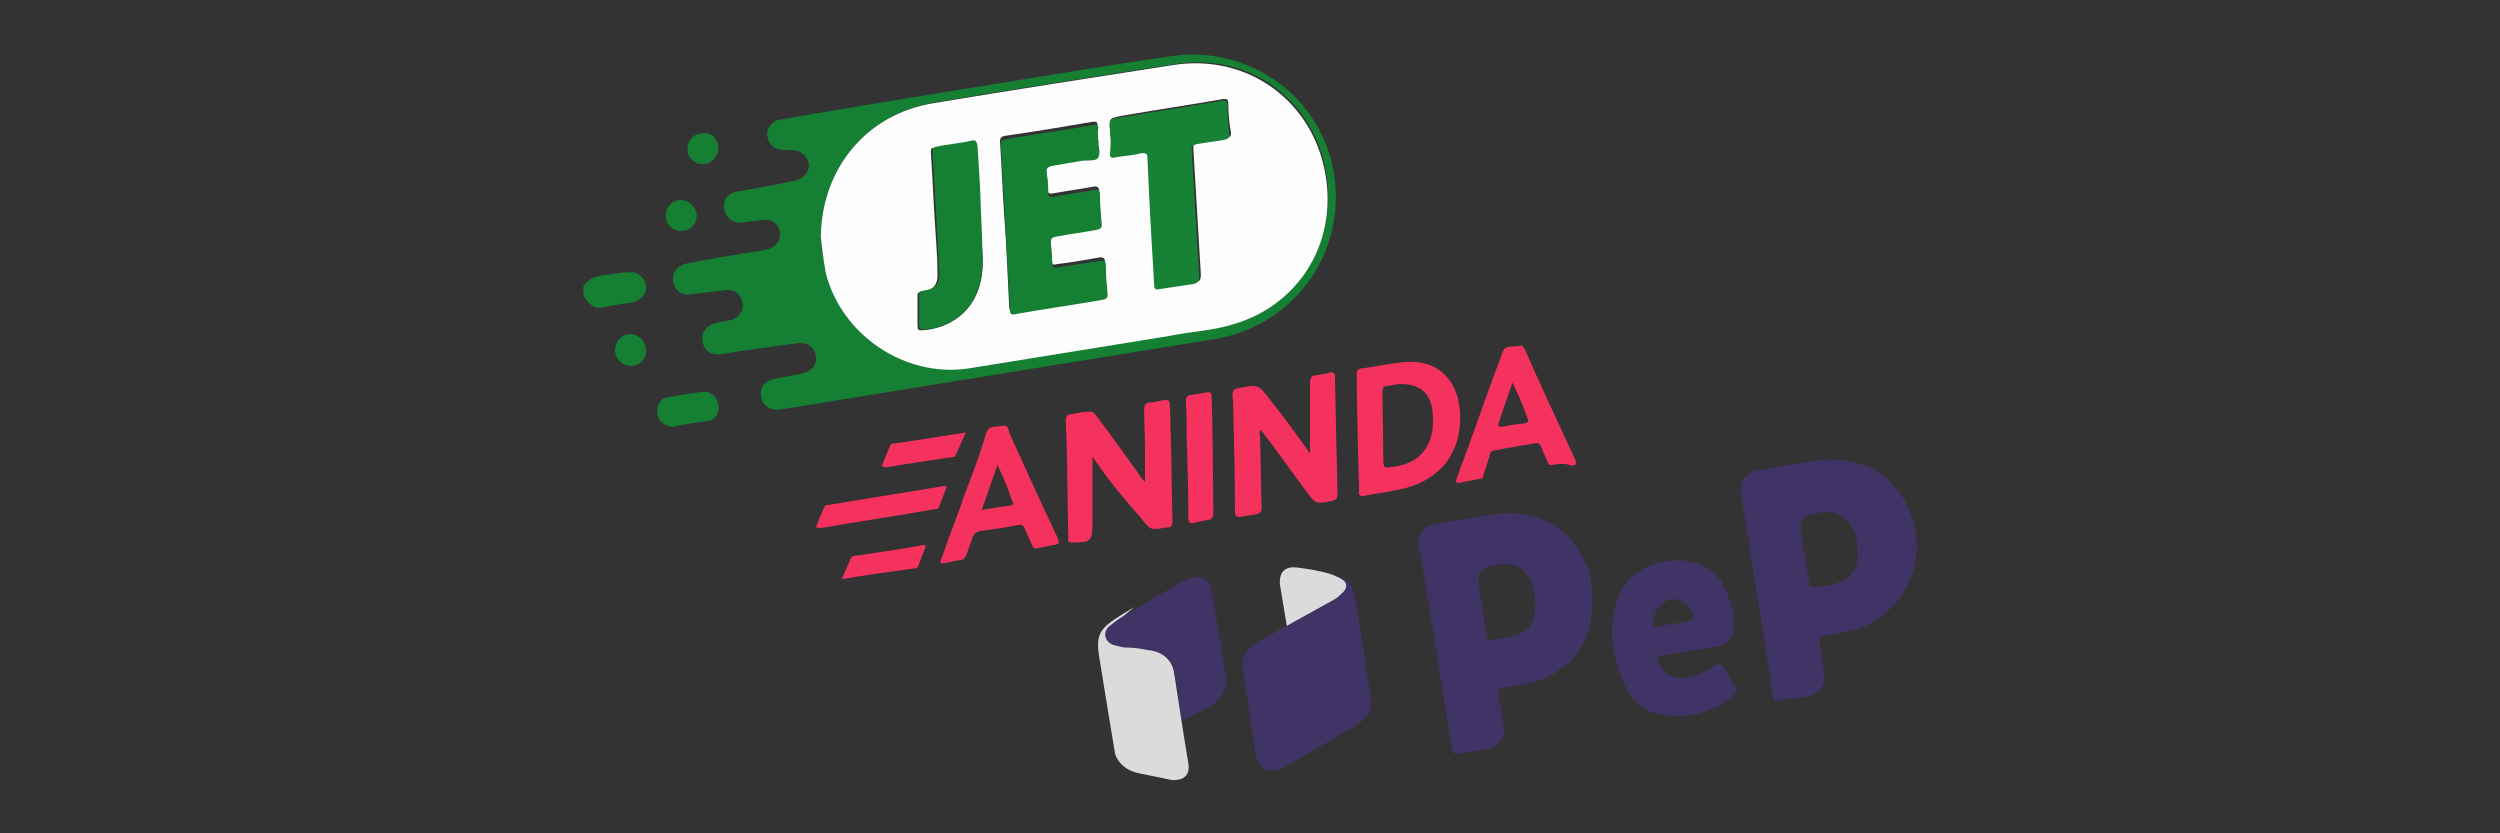 <?xml version="1.0" encoding="utf-8"?>
<!-- Generator: Adobe Illustrator 25.2.3, SVG Export Plug-In . SVG Version: 6.00 Build 0)  -->
<svg version="1.1"
	 id="svg2" sodipodi:docname="Deposit-Logo-Master-File_[D]Tom Horn-A-light-01.eps" xmlns:cc="http://creativecommons.org/ns#" xmlns:dc="http://purl.org/dc/elements/1.1/" xmlns:inkscape="http://www.inkscape.org/namespaces/inkscape" xmlns:rdf="http://www.w3.org/1999/02/22-rdf-syntax-ns#" xmlns:sodipodi="http://sodipodi.sourceforge.net/DTD/sodipodi-0.dtd" xmlns:svg="http://www.w3.org/2000/svg"
	 xmlns="http://www.w3.org/2000/svg" xmlns:xlink="http://www.w3.org/1999/xlink" x="0px" y="0px" viewBox="0 0 300 100"
	 style="enable-background:new 0 0 300 100;" xml:space="preserve">
<rect x="0" y="0" width="300" height="100" fill="#333333" stroke="none"/>
<style type="text/css">
	.st0{fill:#28272A;}
	.st1{fill:#B1B1B0;}
	.st2{fill:#232121;}
	.st3{fill:#007E36;}
	.st4{fill:#EBEBEC;}
	.st5{fill:#056F41;}
	.st6{fill:#82BD52;}
	.st7{fill:#C7C7C7;}
	.st8{fill:#7C7D7F;}
	.st9{fill:#DBDBDB;}
	.st10{fill:#158033;}
	.st11{fill:#403366;}
	.st12{fill:#F5315E;}
	.st13{fill:#FCFDFC;}
	.st14{fill:#178236;}
	.st15{fill:#677777;}
	.st16{fill:#586A6C;}
</style>
<g>
	<path class="st9" d="M136.2,72.8c-4,2.4-4.8,2.8-4.3,6c0.5,3.2,1.9,11.6,1.9,11.6s0.4,1.9,2.9,2.4s3.9,0.8,3.9,0.8s2.4,0.3,2-2
		s-1.7-10.8-1.7-10.8s0-2.6-3.4-3.1c-3.4-0.5-5.6-0.8-4.3-2.2C134.5,74.1,136.2,72.8,136.2,72.8z"/>
	<path class="st9" d="M154.5,75.6l-0.9-5.4c0,0-0.4-2.4,2-2.1c2.5,0.3,5.9,0.9,6.3,2.4s-3.1,5-3.2,5L154.5,75.6z"/>
	<g>
		<g id="Aq71aL.tif_6_">
			<g>
				<path class="st10" d="M70,34.4c0.6-1,1.6-1.3,2.8-1.4c0.8-0.1,1.5-0.3,2.3-0.3c1.3-0.2,2.1,0.4,2.4,1.4c0.2,1.1-0.5,1.9-1.7,2.2
					c-1.2,0.2-2.3,0.3-3.4,0.6c-1.2,0.2-1.8-0.5-2.3-1.3C70,35.2,70,34.8,70,34.4z"/>
				<path class="st10" d="M160.3,23.6c0,8.6-6.1,15.7-14.6,17.1c-17.2,2.8-34.6,5.6-51.8,8.4c-1.2,0.2-1.9-0.1-2.4-0.9
					c-0.3-0.8-0.3-1.6,0.3-2.2c0.3-0.3,0.6-0.4,1-0.5c1.2-0.3,2.4-0.4,3.5-0.7c1.2-0.3,1.8-1.1,1.6-2.1c-0.2-1.1-1.1-1.7-2.3-1.5
					c-3,0.4-6.1,0.8-9,1.3c-1.2,0.2-2.1-0.4-2.3-1.5c-0.2-1,0.4-1.9,1.5-2.2c0.7-0.2,1.3-0.3,1.9-0.4c1-0.3,1.6-1.1,1.4-2.1
					s-0.9-1.6-2-1.5c-1.3,0.2-2.7,0.3-4,0.5c-1.3,0.2-2.1-0.4-2.3-1.5s0.4-1.9,1.7-2.2c3.1-0.6,6.1-1.1,9.3-1.6
					c1.3-0.3,1.9-1,1.8-2.1c-0.2-1.1-1-1.7-2.2-1.5c-0.8,0.1-1.5,0.2-2.4,0.3c-1.1,0.1-1.9-0.6-2.1-1.6c-0.2-1,0.4-1.9,1.5-2.1
					c2.3-0.4,4.6-0.8,6.9-1.3c1.6-0.3,2.3-1.9,1.3-3c-0.7-0.8-1.6-0.7-2.5-0.7c-0.9,0-1.6-0.4-1.9-1.2c-0.3-0.8-0.1-1.6,0.6-2.1
					c0.3-0.3,0.7-0.3,1.1-0.4c9.3-1.6,18.5-3.1,27.8-4.6c6.1-1,12.3-2,18.4-2.9C150.8,5,160.3,13,160.3,23.6z M98.5,28.4
					c0,1.2,0.3,2.7,0.7,4.2c1.9,7.5,9.6,12.6,17.2,11.4c8-1.3,16-2.6,24.1-3.9c2.4-0.4,5-0.6,7.3-1.3c8-2.2,12.6-9.6,11.4-17.8
					c-1.4-9-9.3-14.8-18.3-13.3c-9.6,1.5-19.3,3-28.9,4.6C104.1,13.7,98.6,20.1,98.5,28.4z"/>
				<path class="st11" d="M191.1,72.2c-0.1,3.7-1.3,6.6-4.3,8.4c-1.9,1.3-4,1.6-6.2,1.9c-0.8,0.1-0.9,0.3-0.8,1.1
					c0.3,1.1,0.4,2.3,0.6,3.4c0.3,1.6-0.5,2.6-2.1,2.9c-1.1,0.2-2.2,0.3-3.2,0.5c-0.7,0.2-0.8-0.1-0.9-0.7
					c-0.6-3.5-1.1-7.2-1.7-10.7c-0.7-4.4-1.4-8.8-2.2-13.2c-0.3-1.4,0.4-2.9,2.2-3c2.4-0.3,4.7-0.8,7-1.1c5.6-0.8,10.2,2.4,11.4,7.9
					C191,70.6,191.1,71.5,191.1,72.2z M180.5,67.7c-0.6,0-1.2,0.1-1.8,0.3c-0.9,0.3-1.4,0.8-1.3,1.9c0.3,2.2,0.7,4.3,1,6.5
					c0.1,0.4,0.3,0.5,0.6,0.4c0.9-0.2,1.9-0.3,2.7-0.5c1.3-0.3,2.1-1.1,2.4-2.4c0.3-1.3,0.1-2.6-0.3-3.8
					C183.3,68.5,182.2,67.6,180.5,67.7z"/>
				<path class="st11" d="M230,65.5c0-5.6-4.2-10.2-9.4-10.3l0,0c-0.7-0.1-1.3-0.1-2,0c-2.6,0.3-5.2,0.8-7.8,1.3
					c-1.4,0.3-2.1,1.3-1.9,2.7c0.7,4,1.3,8,1.9,12c0.7,4,1.3,8.1,1.9,12.1c0.1,0.6,0.3,0.9,0.9,0.8c1.1-0.3,2.2-0.3,3.2-0.5
					c1.5-0.3,2.4-1.3,2.1-2.9c-0.1-0.8-0.3-1.6-0.4-2.4c-0.3-1.9-0.3-1.9,1.6-2.2c2.1-0.3,4.2-0.9,6-2.4c0.9-0.8,1.8-1.6,2.3-2.6
					C229.4,69.6,230,67.6,230,65.5z M220,70.1c-0.7,0.2-1.3,0.3-2.1,0.3c-0.4,0.1-0.7,0-0.8-0.5c-0.3-2-0.7-4.1-1-6.1
					c-0.3-1.3,0.3-1.9,1.7-2.2c1.6-0.3,3.1-0.3,4.2,1.3c0.8,1,0.9,2.2,0.9,3.4C223.1,68.3,222.1,69.6,220,70.1z"/>
				<path class="st11" d="M208.1,74.6c0,1.9-0.6,2.7-2.2,3c-2.1,0.3-4.3,0.8-6.4,1c-0.7,0.1-0.8,0.3-0.5,0.9c0.7,1.4,1.6,2,3.4,1.8
					c1.1-0.2,2.1-0.6,3-1.2c0.8-0.6,1.2-0.5,1.7,0.4c0.3,0.6,0.6,1.2,1,1.7c0.4,0.5,0.3,0.9-0.2,1.3c-0.9,0.9-2.2,1.5-3.4,1.9
					c-1.5,0.5-3.1,0.7-4.8,0.4c-2.1-0.3-3.7-1.4-4.6-3.3c-1.5-3-2.1-6.3-1.3-9.7c0.8-3.2,3-5,6.4-5.5c2.5-0.3,4.7,0.3,6.3,2.4
					C207.5,71.4,208,73.2,208.1,74.6z M198.4,74.8c0,0.3,0.1,0.5,0.4,0.4c1.3-0.3,2.7-0.4,4-0.7c0.2,0,0.4-0.1,0.4-0.3
					c0.1-1.1-1.3-2.4-2.4-2.3C199.5,72,198.4,73.2,198.4,74.8z"/>
				<path class="st11" d="M141.8,86.3c-0.3-1.8-0.4-3.5-0.8-5.2c-0.3-1.9-1.4-2.9-3.3-3.1c-0.9-0.2-1.9-0.3-2.8-0.3
					c-0.5-0.1-0.9-0.2-1.3-0.3c-1.2-0.5-1.3-1.7-0.3-2.4c1.3-1.1,2.9-1.8,4.3-2.7c1.5-0.9,3.1-1.9,4.7-2.7c1.5-0.8,2.9-0.3,3.1,1.4
					c0.6,3.4,1.2,6.8,1.7,10.2c0.2,1.3-0.3,2.4-1.4,3.2c-1.1,0.7-2.2,1.3-3.4,1.9C142.1,86.2,141.9,86.2,141.8,86.3z"/>
				<path class="st12" d="M157.2,54.4c0-2.9,0-5.6,0-8.4c0-0.7,0.2-0.9,0.8-1c0.5,0,1.1-0.2,1.6-0.3c0.4-0.1,0.6,0.1,0.6,0.5
					c0,0.1,0,0.2,0,0.3c0.1,4.6,0.2,9.3,0.3,13.9c0,0.4-0.2,0.6-0.6,0.7c-2,0.4-2,0.4-3.2-1.2c-1.8-2.4-3.5-4.9-5.4-7.3
					c-0.3,0.3-0.1,0.6-0.1,0.8c0.1,2.9,0.1,5.7,0.2,8.6c0,0.4-0.2,0.6-0.6,0.7c-0.6,0.1-1.2,0.2-1.8,0.3c-0.5,0.1-0.8,0-0.8-0.6
					c0-4-0.1-7.8-0.2-11.8c0-0.8,0-1.4-0.1-2.2c0-0.4,0.1-0.7,0.6-0.8c2.5-0.5,2.5-0.5,4,1.5C154.2,50.2,155.7,52.3,157.2,54.4z"/>
				<path class="st12" d="M131.1,54.8c0,2.4,0,4.8,0,7.1c0,0.3,0,0.5,0,0.8c0,2.3-0.2,2.4-2.5,2.4c-0.6,0-0.4-0.3-0.4-0.7
					c-0.1-3.6-0.1-7.2-0.2-10.9c0-1-0.1-2.1-0.1-3.1c0-0.4,0.2-0.7,0.6-0.7c0.8-0.1,1.4-0.3,2.2-0.3c0.4-0.1,0.6,0.2,0.8,0.4
					c1.9,2.5,3.7,5.1,5.6,7.7c0.1,0.1,0.1,0.2,0.3,0.3c0-1.3,0-2.5,0-3.7c0-1.7-0.1-3.3-0.1-5c0-0.5,0.2-0.8,0.7-0.8
					c0.4,0,0.8-0.1,1.2-0.2c1.1-0.2,1.2-0.2,1.2,1c0.1,1.1,0,2.2,0.1,3.3c0.1,3.4,0.1,6.7,0.2,10.1c0,0.5-0.1,0.8-0.7,0.8
					c-2,0.3-1.9,0.4-3.2-1.3C134.7,59.7,132.8,57.3,131.1,54.8z"/>
				<path class="st12" d="M162.8,45c0-0.6,0.2-0.8,0.7-0.8c1.5-0.2,2.9-0.5,4.5-0.7c4.1-0.6,6.9,1.7,7.2,5.9c0.3,5-2.5,8.5-7.6,9.4
					c-1.3,0.3-2.5,0.4-3.9,0.7c-0.5,0.1-0.7-0.1-0.6-0.6C163,56.5,162.8,47.3,162.8,45z M166,54.9c0,1.3,0,1.3,1.3,1.1
					c2.1-0.3,3.7-1.3,4.4-3.5c0.3-1,0.3-2.1,0.2-3.2c-0.3-2.3-1.7-3.3-4-3.2c-0.5,0-1,0.2-1.4,0.2c-0.5,0-0.6,0.3-0.6,0.7
					C165.9,48.6,166,53.8,166,54.9z"/>
				<path class="st12" d="M124.4,65.8c-0.4,0.1-0.5-0.3-0.6-0.5c-0.3-0.6-0.5-1.2-0.8-1.8c-0.2-0.4-0.3-0.6-0.8-0.5
					c-1.5,0.3-2.9,0.5-4.5,0.7c-0.5,0.1-0.8,0.3-1,0.8c-0.2,0.7-0.5,1.3-0.7,2c-0.2,0.4-0.3,0.7-0.8,0.7c-0.5,0.1-1,0.2-1.5,0.3
					c-1,0.2-1,0.2-0.6-0.8c0.8-2.4,1.8-4.8,2.6-7.2c0.9-2.4,1.9-4.9,2.6-7.4c0.3-1.2,1.3-0.8,2-1c0.7-0.2,0.7,0.5,0.8,0.8
					c1.9,4.2,3.8,8.4,5.8,12.6c0.3,0.7,0.2,0.8-0.5,0.9C125.8,65.5,125.1,65.7,124.4,65.8z M119.7,55.8c-0.7,1.9-1.2,3.5-1.9,5.4
					c1.2-0.2,2.2-0.4,3.3-0.5c0.6-0.1,0.6-0.3,0.3-0.7C121,58.6,120.4,57.3,119.7,55.8z"/>
				<path class="st12" d="M186.2,55.8c-0.3,0.1-0.4-0.2-0.5-0.4c-0.3-0.7-0.6-1.3-0.8-1.9c-0.2-0.3-0.3-0.4-0.8-0.3
					c-1.5,0.3-3,0.5-4.5,0.8c-0.5,0.1-0.7,0.2-0.7,0.2l-1,3.2c0,0-1.6,0.3-2.6,0.5c-0.5,0.1-0.7,0-0.5-0.5c1.9-5,3.6-10.1,5.5-15.1
					c0.3-1,1.3-0.6,2-0.8c0.5-0.2,0.6,0.4,0.8,0.7c1.9,4.3,3.9,8.6,5.9,12.9c0.3,0.6,0.1,0.7-0.4,0.8
					C187.7,55.5,187,55.7,186.2,55.8z M181.5,45.9c-0.6,1.7-1.1,3.2-1.6,4.7c-0.2,0.4-0.1,0.7,0.4,0.6c0.9-0.2,1.8-0.3,2.7-0.4
					c0.3-0.1,0.5-0.2,0.3-0.6C182.8,48.7,182.2,47.4,181.5,45.9z"/>
				<path class="st12" d="M145.6,61.6c0,0.5-0.2,0.8-0.7,0.8c-0.6,0.1-1,0.2-1.5,0.3c-0.6,0.2-0.8,0-0.8-0.6c0-3.3-0.1-6.5-0.2-9.8
					c0-1.3,0-2.8-0.1-4.1c0-0.6,0.2-0.8,0.7-0.8c0.6-0.1,1.2-0.2,1.7-0.3c0.5-0.1,0.7,0,0.7,0.5C145.5,50.1,145.6,59.3,145.6,61.6z"
					/>
				<path class="st12" d="M97.9,63.3c0.3-0.8,0.7-1.7,1-2.4c0.1-0.3,0.3-0.3,0.5-0.3c4.7-0.8,9.3-1.5,14-2.3c0,0,0.1,0.1,0.2,0.1
					c-0.3,0.8-0.6,1.6-0.9,2.4c-0.1,0.3-0.3,0.3-0.5,0.3c-4.6,0.8-9.3,1.5-13.9,2.3C98.2,63.3,98.1,63.3,97.9,63.3z"/>
				<path class="st10" d="M80.9,51.2c-1.2,0-1.9-0.7-2-1.5c-0.2-0.9,0.3-1.9,1.2-2c1.4-0.3,2.9-0.5,4.3-0.7c0.8-0.1,1.7,0.7,1.8,1.5
					c0.2,0.9-0.3,1.9-1.2,2C83.6,50.7,82.1,50.9,80.9,51.2z"/>
				<path class="st12" d="M105.8,56c0.3-0.9,0.7-1.7,1-2.5c0.1-0.3,0.4-0.3,0.7-0.3c2.7-0.4,8.4-1.3,8.4-1.3l-1.3,2.9
					c0,0-6.1,0.9-8.4,1.3C106.2,56,106,56,105.8,56z"/>
				<path class="st12" d="M101,69.5c0.4-0.9,0.8-1.8,1.1-2.5c0.1-0.2,0.3-0.3,0.5-0.3c2.7-0.4,5.5-0.8,8.2-1.3c0.1,0,0.1,0,0.3,0.1
					c-0.3,0.8-0.6,1.6-0.9,2.4c-0.1,0.2-0.2,0.3-0.4,0.3C106.8,68.6,103.9,69,101,69.5z"/>
				<path class="st10" d="M75.7,43.9c-1,0-1.9-0.8-1.9-1.9c0-1,0.8-1.9,1.8-1.9c1,0,1.9,0.8,1.9,1.9C77.6,43.1,76.7,43.9,75.7,43.9z
					"/>
				<path class="st10" d="M86.2,17.8c0,1-0.8,1.9-1.9,1.9c-1,0-1.9-0.9-1.8-1.9c0-1,0.8-1.8,1.8-1.8C85.4,15.8,86.2,16.7,86.2,17.8z
					"/>
				<path class="st10" d="M83.6,25.9c0,1-0.8,1.9-1.9,1.8c-1,0-1.9-0.8-1.8-1.9c0-1,0.8-1.8,1.9-1.8C82.8,24.1,83.6,24.9,83.6,25.9z
					"/>
				<path class="st13" d="M98.5,28.4c0.1-8.3,5.6-14.7,13.4-16c9.6-1.6,19.3-3.1,28.9-4.6c9-1.4,16.9,4.4,18.3,13.4
					c1.3,8.2-3.4,15.6-11.4,17.8c-2.4,0.7-4.9,0.8-7.3,1.3c-8,1.3-16,2.6-24.1,3.9c-7.7,1.2-15.3-4-17.2-11.4
					C98.8,31.1,98.6,29.6,98.5,28.4z M131.8,17c-0.1-0.8-0.1-1.4-0.1-2c0-0.4-0.2-0.4-0.5-0.4c-3.5,0.6-7.1,1.2-10.6,1.7
					c-0.5,0.1-0.6,0.3-0.6,0.7c0.2,2.9,0.3,5.9,0.5,8.8c0.3,3.7,0.4,7.3,0.6,11c0,0.5,0.2,0.6,0.6,0.5c3.4-0.6,7-1.2,10.4-1.7
					c0.5-0.1,0.7-0.3,0.7-0.8c-0.1-1.1-0.2-2.2-0.2-3.3c0-0.5-0.2-0.7-0.7-0.6c-1.7,0.3-3.4,0.6-5.1,0.8c-0.3,0.1-0.6,0.1-0.6-0.4
					c0-0.8-0.1-1.8-0.2-2.6c0-0.4,0.1-0.6,0.6-0.7c1.6-0.3,3.2-0.5,4.8-0.8c0.4-0.1,0.7-0.2,0.7-0.8c-0.1-1.1-0.2-2.2-0.2-3.4
					c0-0.5-0.2-0.7-0.7-0.6c-1.6,0.3-3.2,0.5-4.8,0.8c-0.5,0.1-0.7,0-0.7-0.5c0-0.8,0-1.6-0.2-2.4c-0.1-0.6,0.2-0.8,0.7-0.8
					c1.2-0.2,2.4-0.3,3.5-0.6c0.7-0.1,1.6,0,2-0.4C132.2,18.4,131.7,17.5,131.8,17z M133.2,15.6c0.1,0.9,0.2,1.9,0.2,2.7
					c0,0.4,0.2,0.5,0.5,0.4c1.1-0.2,2.2-0.3,3.2-0.5c0.7-0.2,0.8,0.1,0.8,0.7c0.3,5,0.6,10.1,0.8,15.1c0,0.4,0.2,0.6,0.6,0.5
					c1.3-0.3,2.6-0.5,4-0.6c0.7-0.1,0.8-0.3,0.8-1c-0.3-5-0.6-10-0.9-15.1c0-0.5,0.1-0.7,0.6-0.7c1.1-0.2,2.1-0.3,3.2-0.5
					c0.5-0.1,0.8-0.2,0.7-0.8c-0.2-1.1-0.3-2.2-0.3-3.3c0-0.5-0.1-0.7-0.7-0.6c-4,0.7-8.1,1.3-12.1,2
					C133.1,14.2,133.1,14.2,133.2,15.6z M117.9,30.6c-0.1-1.8-0.3-5-0.5-8.2c-0.1-1.6-0.2-3.2-0.3-4.8c0-0.5-0.1-0.8-0.8-0.6
					c-1.3,0.3-2.8,0.5-4.1,0.7c-0.3,0.1-0.5,0-0.5,0.5c0.2,2.9,0.3,5.8,0.5,8.7c0.1,1.9,0.3,3.9,0.3,5.7c0.1,1.6-0.5,2.3-2,2.4
					c-0.4,0.1-0.4,0.3-0.4,0.5c0,1.1,0,2.1,0,3.2c0,1,0,1,1,0.9C114.6,39.2,118.3,36.6,117.9,30.6z"/>
				<path class="st10" d="M131.8,17c-0.1,0.5,0.3,1.4,0,1.9s-1.3,0.3-2,0.4c-1.2,0.2-2.4,0.4-3.5,0.6c-0.5,0.1-0.8,0.3-0.7,0.8
					c0.1,0.8,0.2,1.5,0.2,2.4c0,0.5,0.2,0.6,0.7,0.5c1.6-0.3,3.2-0.5,4.8-0.8c0.5-0.1,0.7,0.1,0.7,0.6c0,1.1,0.1,2.3,0.2,3.4
					c0.1,0.6-0.2,0.7-0.7,0.8c-1.6,0.3-3.2,0.5-4.8,0.8c-0.5,0.1-0.6,0.3-0.6,0.7c0.1,0.8,0.1,1.8,0.2,2.6c0,0.5,0.3,0.4,0.6,0.4
					c1.7-0.3,3.4-0.5,5.1-0.8c0.5-0.1,0.7,0,0.7,0.6c0,1.1,0.1,2.2,0.2,3.3c0.1,0.6-0.2,0.7-0.7,0.8c-3.5,0.6-7,1.1-10.4,1.7
					c-0.4,0.1-0.6,0-0.6-0.5c-0.2-3.7-0.4-7.4-0.6-11c-0.2-2.9-0.3-5.9-0.5-8.8c0-0.5,0.1-0.6,0.6-0.7c3.5-0.6,7.1-1.1,10.6-1.7
					c0.3-0.1,0.5,0,0.5,0.4C131.7,15.6,131.7,16.2,131.8,17z"/>
				<path class="st14" d="M133.2,15.6c-0.1-1.3-0.1-1.3,1.3-1.5c4-0.7,8.1-1.3,12.1-2c0.6-0.1,0.7,0.1,0.7,0.6
					c0,1.1,0.1,2.2,0.2,3.3c0.1,0.6-0.2,0.7-0.7,0.8c-1.1,0.2-2.1,0.3-3.2,0.5c-0.4,0.1-0.6,0.2-0.6,0.7c0.3,5,0.6,10,0.9,15.1
					c0,0.7-0.2,0.9-0.8,1c-1.3,0.2-2.6,0.4-4,0.6c-0.4,0.1-0.6,0-0.6-0.5c-0.3-5-0.6-10.1-0.8-15.1c0-0.6-0.1-0.8-0.8-0.7
					c-1.1,0.3-2.2,0.3-3.2,0.5c-0.3,0.1-0.5,0-0.5-0.4C133.3,17.4,133.3,16.5,133.2,15.6z"/>
				<path class="st10" d="M117.9,30.6c0.3,6-3.4,8.6-6.6,8.9c-1,0.1-1,0.1-1-0.9c0-1.1,0-2.1,0-3.2c0-0.3,0-0.4,0.4-0.5
					c1.6-0.2,2.1-0.8,2-2.4c-0.1-1.9-0.2-3.9-0.3-5.7c-0.2-2.9-0.3-5.8-0.5-8.7c0-0.4,0.2-0.4,0.5-0.5c1.3-0.3,2.8-0.4,4.1-0.7
					c0.7-0.2,0.7,0.2,0.8,0.6c0.1,1.6,0.2,3.2,0.3,4.8C117.7,25.6,117.9,28.9,117.9,30.6z"/>
			</g>
		</g>
		<path class="st11" d="M159.5,68.9c2.5,0.6,2.8,0.8,3.4,4.5s1.6,10.4,1.6,10.4s0.7,1.9-2.2,3.5c-2.9,1.7-8.6,5-8.6,5
			s-2.7,1.1-3.1-2.1c-0.4-3.3-1.4-9.3-1.4-9.3s-0.7-2.5,1.6-3.8L160,72c0,0,0.7-0.4,0.8-0.6C161.6,70.8,162.4,69.6,159.5,68.9z"/>
	</g>
</g>
</svg>
